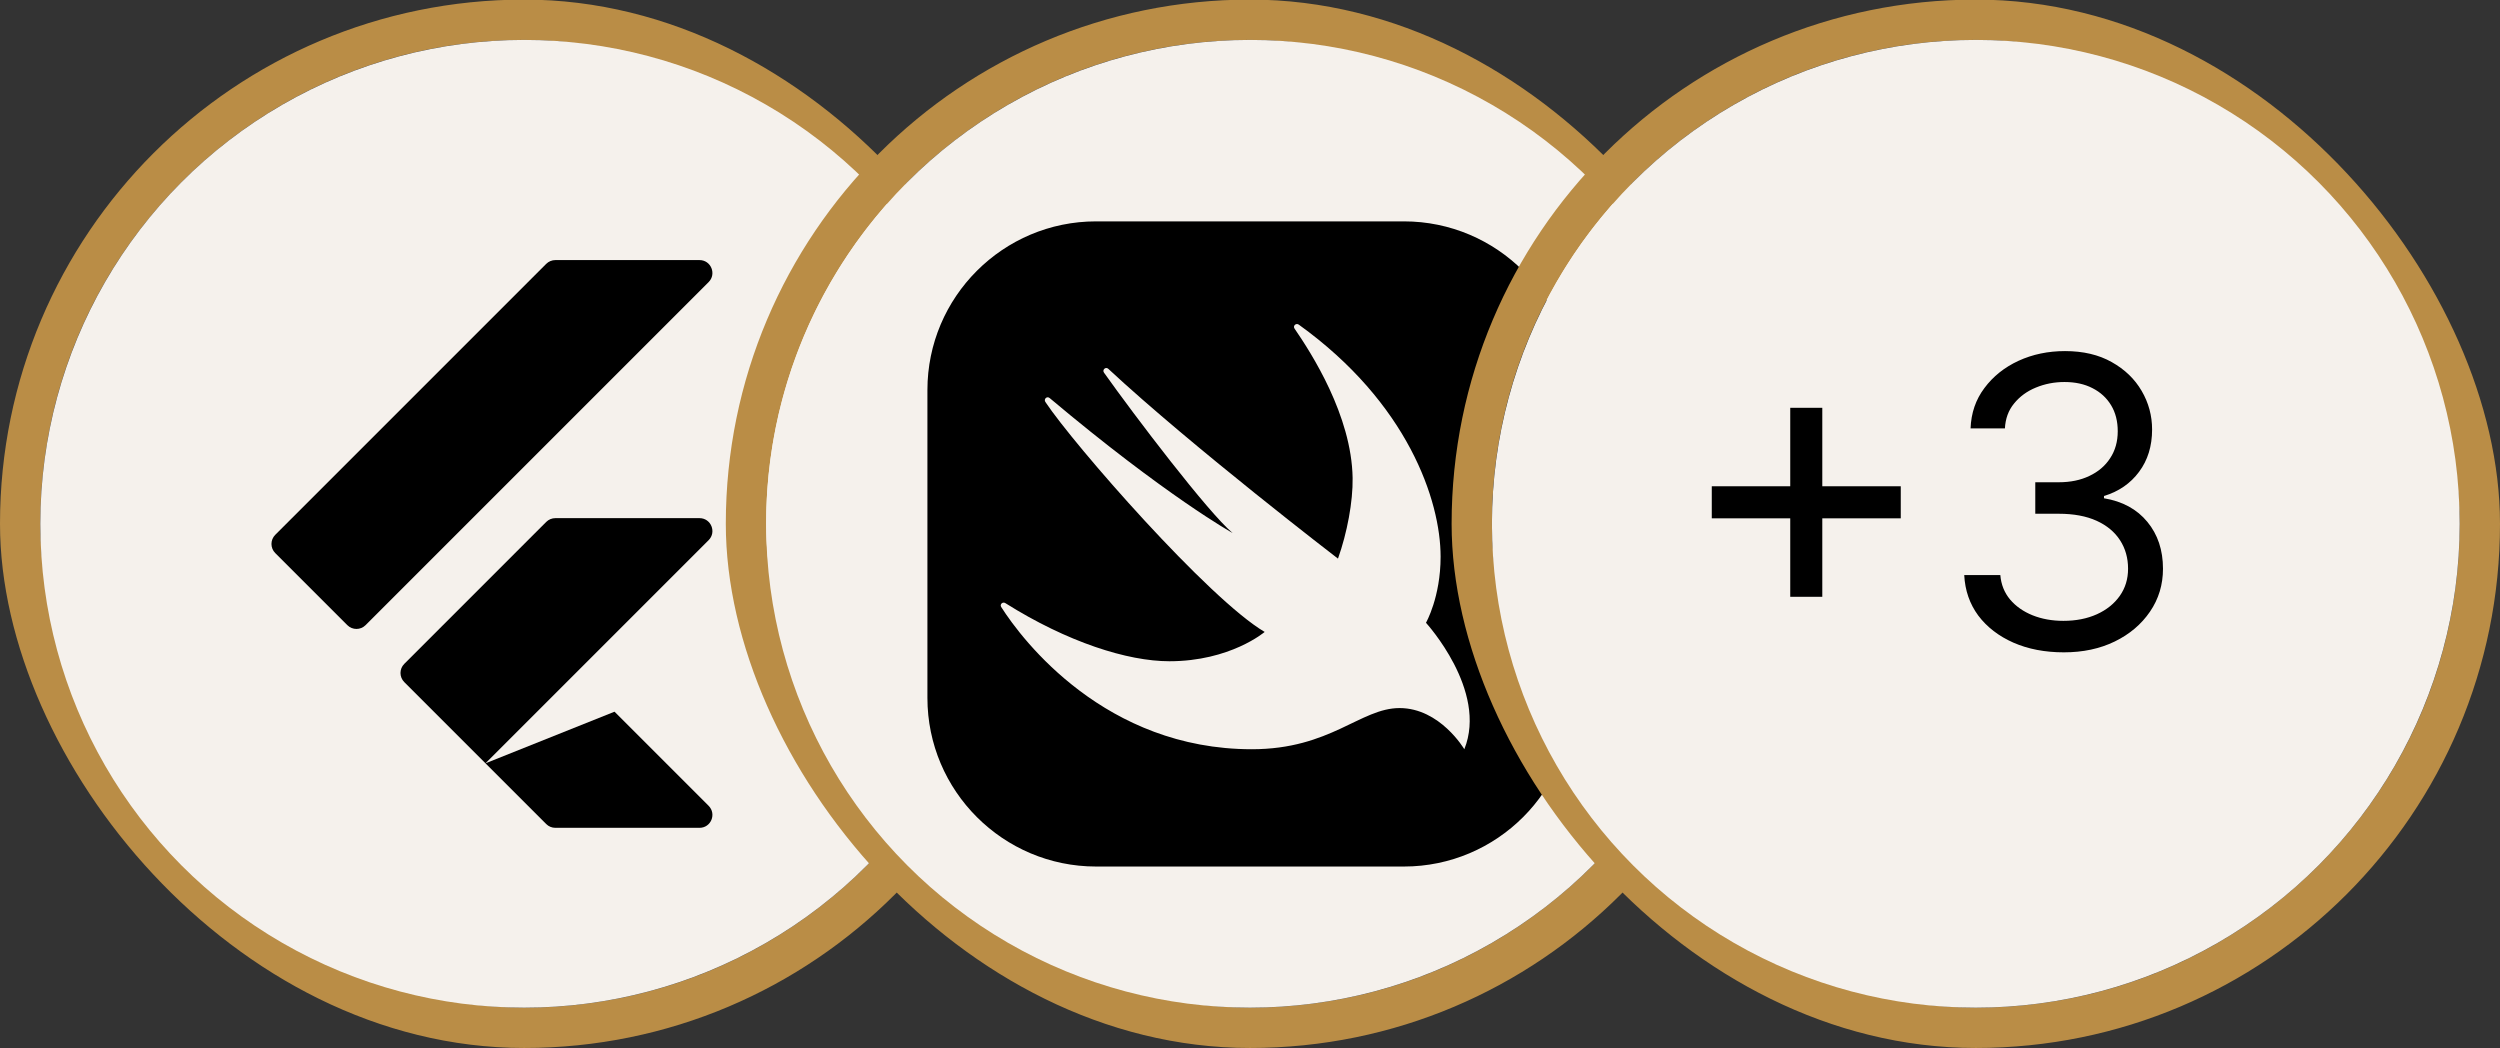 <svg width="62" height="26" viewBox="0 0 62 26" fill="none" xmlns="http://www.w3.org/2000/svg">
<rect x="0" y="0" width="62" height="26" fill="#333333" stroke="none"/>
<rect x="0.5" y="0.49" width="25" height="25" rx="12.5" stroke="#BA8D46"/>
<circle cx="13" cy="12.99" r="12" fill="#F5F1EC"/>
<path d="M13.546 6.544L6.826 13.264C6.701 13.389 6.701 13.592 6.826 13.716L8.614 15.504C8.739 15.629 8.941 15.629 9.066 15.504L17.574 6.996C17.775 6.795 17.633 6.45 17.348 6.45H13.773C13.688 6.45 13.606 6.484 13.546 6.544ZM17.574 13.396L12.04 18.93L10.026 16.916C9.901 16.791 9.901 16.589 10.026 16.464L13.546 12.944C13.606 12.884 13.688 12.85 13.773 12.85H17.348C17.633 12.85 17.775 13.195 17.574 13.396ZM17.574 19.984L15.24 17.65L12.04 18.93L13.546 20.436C13.606 20.497 13.688 20.53 13.773 20.53H17.348C17.633 20.53 17.775 20.186 17.574 19.984Z" fill="black"/>
<rect x="18.5" y="0.49" width="25" height="25" rx="12.5" stroke="#BA8D46"/>
<circle cx="31" cy="12.99" r="12" fill="#F5F1EC"/>
<path d="M34.818 5.49H27.182C24.876 5.49 23 7.366 23 9.672V17.308C23 19.614 24.876 21.49 27.182 21.49H34.818C37.124 21.49 39 19.614 39 17.308V9.672C39 7.366 37.124 5.49 34.818 5.49ZM36.315 18.581C36.315 18.581 35.715 17.56 34.709 17.56C33.739 17.56 32.997 18.581 31.046 18.581C27.418 18.581 25.362 15.891 24.83 15.054C24.788 14.988 24.866 14.915 24.932 14.957C26.474 15.927 27.966 16.399 29 16.399C30.512 16.399 31.364 15.672 31.364 15.672C29.971 14.852 26.636 11.036 25.926 9.97C25.877 9.896 25.965 9.815 26.032 9.872C28.922 12.303 30.569 13.219 30.569 13.219C29.957 12.705 28.136 10.308 27.379 9.242C27.328 9.17 27.422 9.087 27.486 9.147C29.559 11.074 33.182 13.854 33.182 13.854C33.41 13.212 33.554 12.443 33.545 11.854C33.52 10.302 32.519 8.754 32.104 8.148C32.057 8.08 32.143 8.003 32.21 8.051C34.909 9.99 35.728 12.411 35.727 13.808C35.727 14.812 35.364 15.445 35.364 15.445C35.364 15.445 36.903 17.124 36.315 18.581Z" fill="black"/>
<rect x="36.5" y="0.49" width="25" height="25" rx="12.5" stroke="#BA8D46"/>
<circle cx="49" cy="12.99" r="12" fill="#F5F1EC"/>
<path d="M44.398 14.801V10.113H45.193V14.801H44.398ZM42.452 12.855V12.059H47.139V12.855H42.452ZM51.185 16.178C50.716 16.178 50.298 16.098 49.931 15.937C49.567 15.776 49.277 15.552 49.061 15.266C48.848 14.977 48.732 14.642 48.713 14.261H49.608C49.627 14.495 49.708 14.698 49.85 14.868C49.992 15.036 50.178 15.166 50.407 15.259C50.637 15.351 50.891 15.397 51.171 15.397C51.483 15.397 51.76 15.343 52.002 15.234C52.243 15.125 52.432 14.973 52.57 14.779C52.707 14.585 52.776 14.36 52.776 14.105C52.776 13.837 52.709 13.602 52.577 13.398C52.444 13.192 52.25 13.031 51.995 12.915C51.739 12.799 51.426 12.741 51.057 12.741H50.475V11.96H51.057C51.346 11.96 51.599 11.908 51.817 11.803C52.037 11.699 52.209 11.553 52.332 11.363C52.457 11.174 52.52 10.951 52.52 10.696C52.52 10.449 52.466 10.235 52.357 10.053C52.248 9.871 52.094 9.728 51.895 9.627C51.699 9.525 51.467 9.474 51.199 9.474C50.948 9.474 50.711 9.52 50.489 9.612C50.269 9.702 50.089 9.834 49.949 10.007C49.809 10.177 49.734 10.383 49.722 10.625H48.87C48.884 10.243 48.998 9.91 49.214 9.623C49.429 9.334 49.711 9.109 50.059 8.948C50.41 8.787 50.794 8.707 51.213 8.707C51.663 8.707 52.049 8.798 52.371 8.98C52.693 9.16 52.94 9.398 53.113 9.694C53.286 9.99 53.372 10.31 53.372 10.653C53.372 11.062 53.265 11.412 53.049 11.701C52.836 11.989 52.546 12.189 52.179 12.301V12.357C52.638 12.433 52.997 12.629 53.255 12.943C53.513 13.256 53.642 13.643 53.642 14.105C53.642 14.5 53.535 14.855 53.319 15.17C53.106 15.482 52.815 15.729 52.446 15.909C52.076 16.089 51.656 16.178 51.185 16.178Z" fill="black"/>
</svg>
